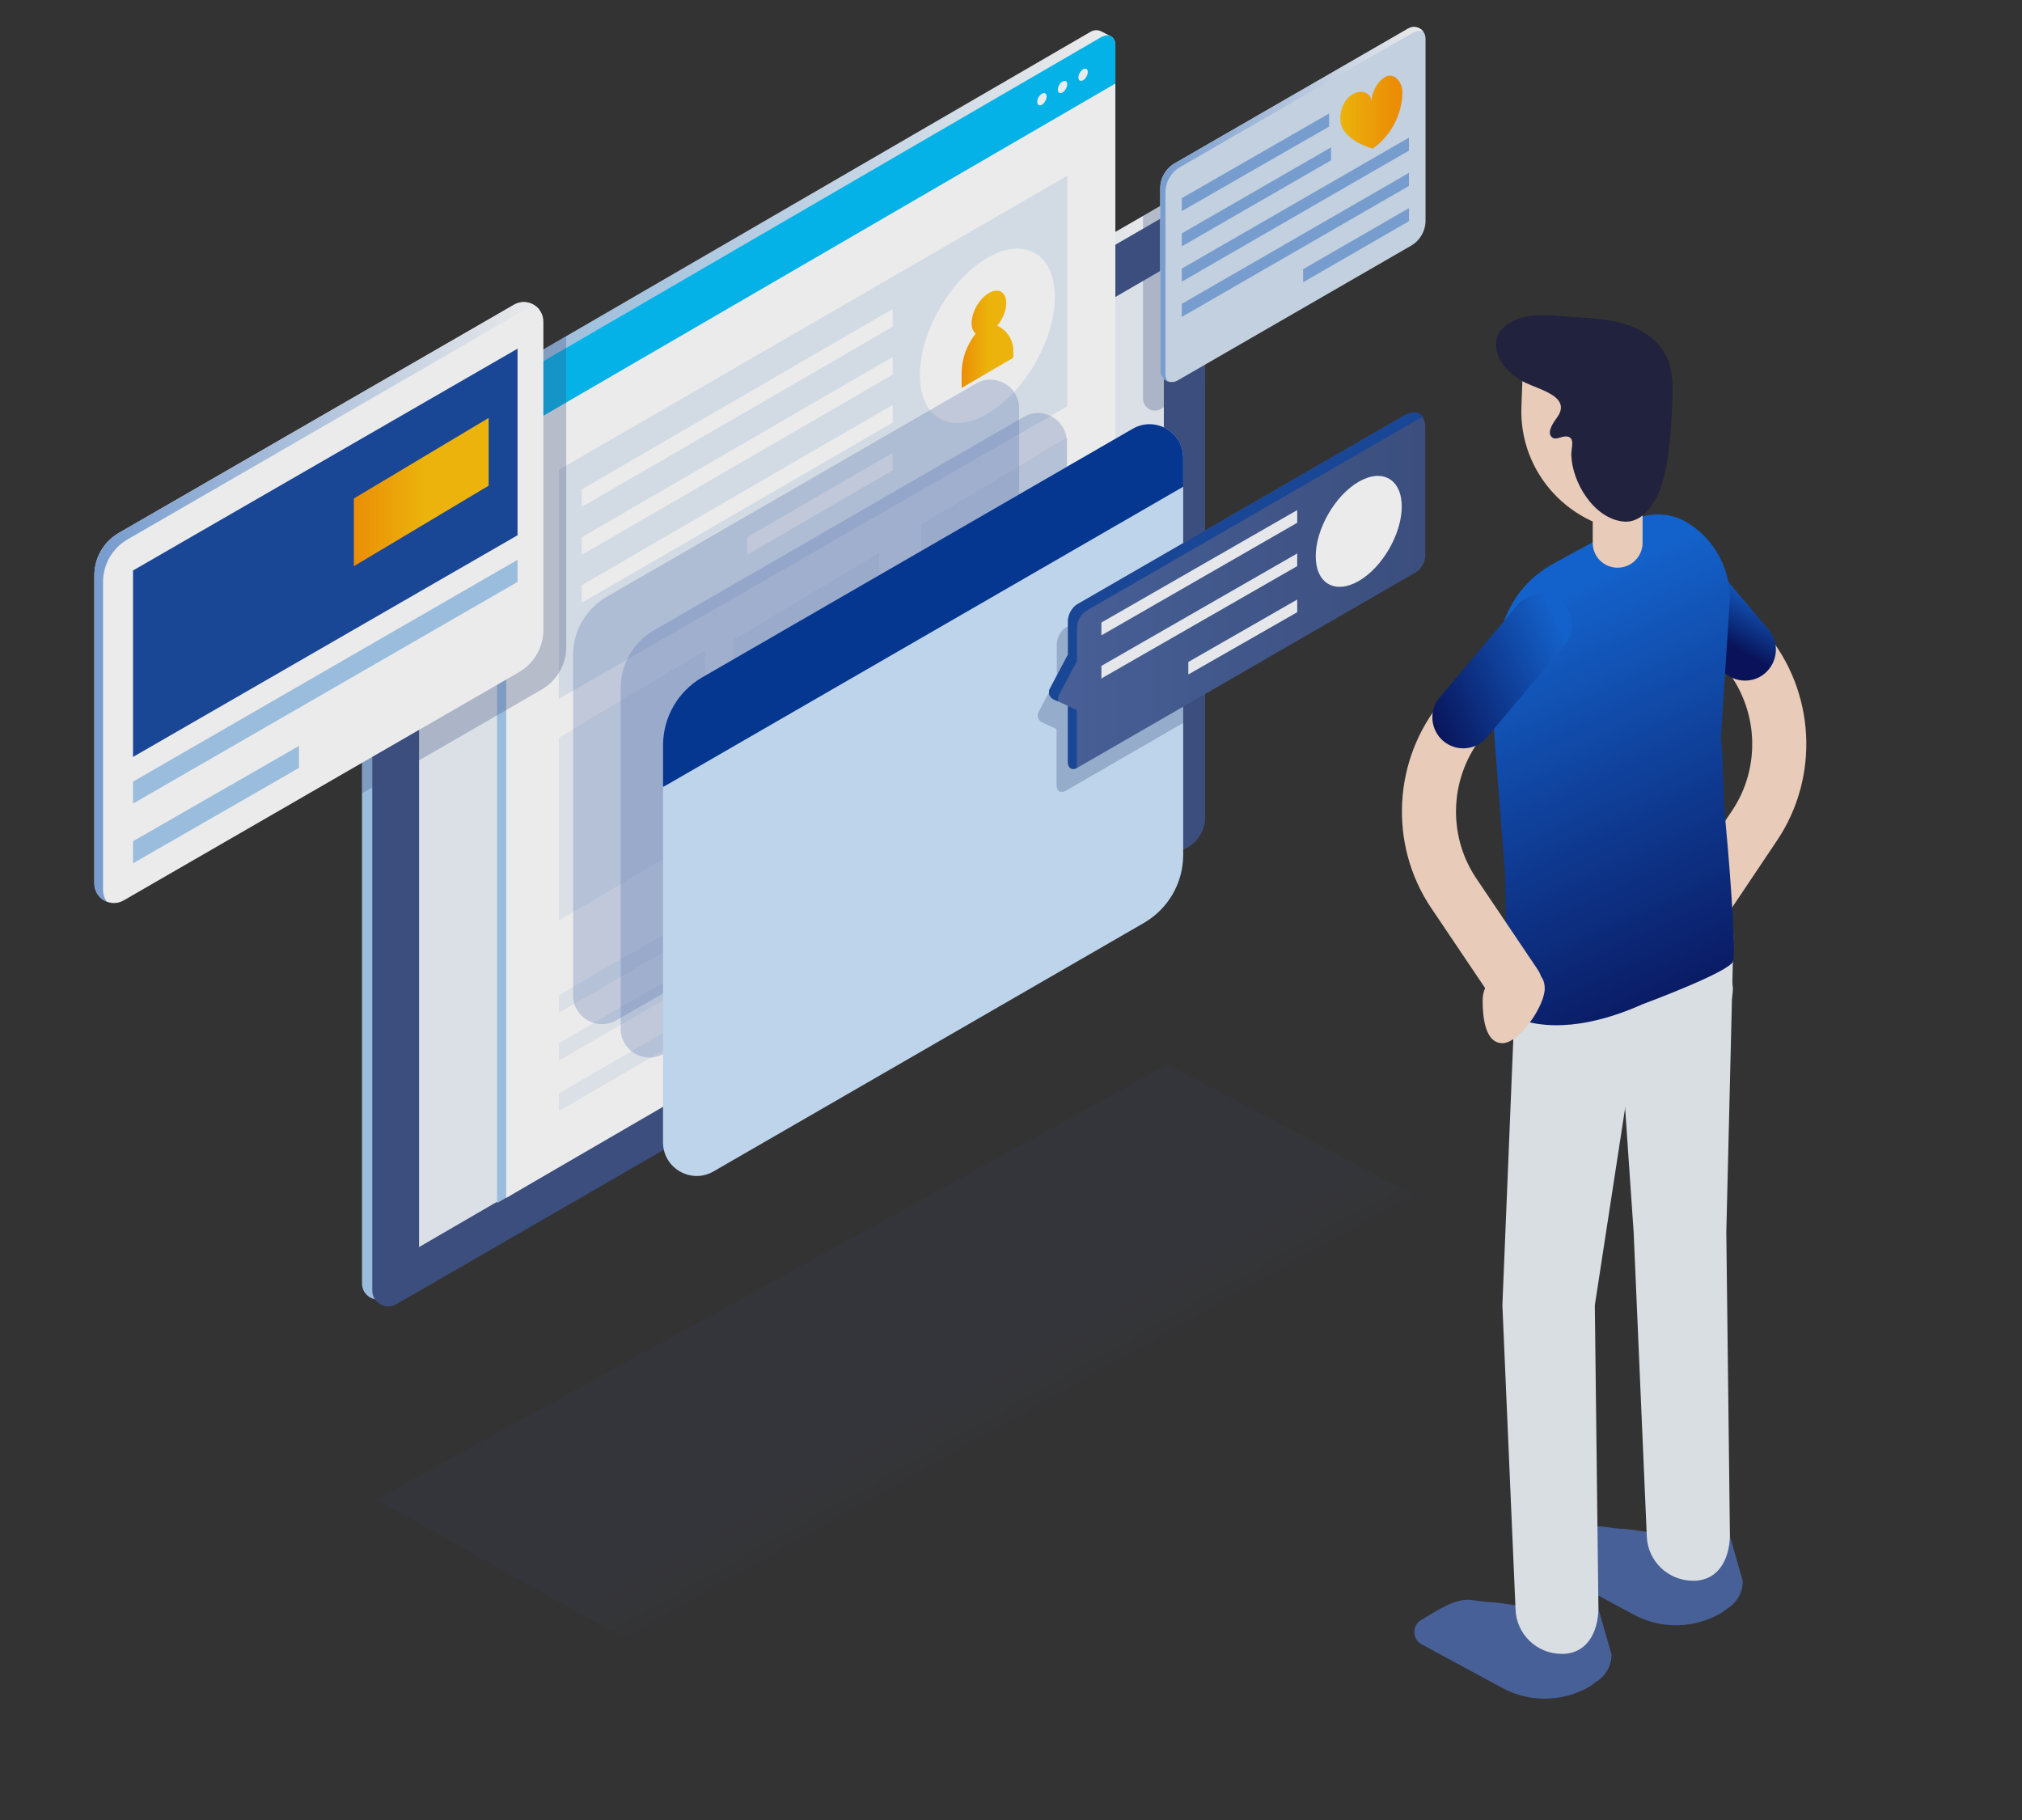 <svg width="150" height="135" viewBox="0 0 150 135" fill="none" xmlns="http://www.w3.org/2000/svg">
<rect x="0" y="0" width="150" height="135" fill="#333333" stroke="none"/>
<g opacity="0.9">
<path d="M28.144 48.722L86.857 14.826C87.646 14.368 88.638 14.936 88.638 15.853V60.1C88.638 61.024 88.146 61.881 87.349 62.34L28.636 96.235C27.847 96.693 26.854 96.117 26.854 95.209V50.962C26.854 50.037 27.346 49.188 28.144 48.722Z" fill="url(#paint0_linear)"/>
<path d="M28.907 49.231L87.62 15.335C88.409 14.877 89.402 15.445 89.402 16.362V60.609C89.402 61.533 88.91 62.39 88.112 62.849L29.399 96.744C28.61 97.203 27.617 96.634 27.617 95.718V51.471C27.609 50.546 28.101 49.689 28.907 49.231Z" fill="#3C5185"/>
<path d="M31.088 52.022L86.339 19.942V60.422L31.088 92.502V52.022Z" fill="#EDF3FA"/>
<path d="M36.883 29.148C36.883 28.461 37.366 27.621 37.96 27.281L80.909 2.354C81.155 2.209 81.461 2.201 81.715 2.337L82.377 2.676L82.072 61.143C82.072 61.83 81.588 62.67 80.994 63.01L37.545 88.845L36.874 89.236V29.148H36.883Z" fill="url(#paint1_linear)"/>
<path d="M37.544 29.64C37.544 28.953 38.028 28.113 38.622 27.773L81.664 2.778C82.258 2.439 82.742 2.71 82.742 3.397V62.611L37.553 88.854V29.64H37.544Z" fill="white"/>
<path d="M38.622 27.765L81.664 2.769C82.258 2.43 82.742 2.702 82.742 3.389V6.197L37.553 32.44V29.631C37.544 28.953 38.028 28.113 38.622 27.765Z" fill="#00C0FB"/>
<path d="M80.349 5.137C80.544 5.026 80.697 5.12 80.697 5.34C80.697 5.561 80.536 5.841 80.349 5.951C80.154 6.061 80.001 5.968 80.001 5.748C80.001 5.518 80.162 5.247 80.349 5.137Z" fill="white"/>
<path d="M78.822 6.045C79.017 5.934 79.17 6.028 79.17 6.248C79.17 6.469 79.009 6.749 78.822 6.859C78.627 6.969 78.474 6.876 78.474 6.655C78.474 6.426 78.627 6.155 78.822 6.045Z" fill="white"/>
<path d="M77.295 6.952C77.49 6.842 77.643 6.935 77.643 7.156C77.643 7.377 77.481 7.657 77.295 7.767C77.1 7.877 76.947 7.784 76.947 7.563C76.938 7.334 77.1 7.063 77.295 6.952Z" fill="white"/>
<path d="M79.187 13.027V30.132L41.456 51.836V34.849L79.187 13.027Z" fill="#E3EDF7"/>
<path d="M66.222 22.92V24.235L43.161 37.599V36.292L66.222 22.92Z" fill="white"/>
<path d="M79.237 51.87V53.176L41.456 75.126V73.828L79.237 51.87Z" fill="#EDF3FA"/>
<path d="M79.237 55.425V56.731L41.456 78.681V77.383L79.237 55.425Z" fill="#EDF3FA"/>
<path d="M79.237 59.149V60.464L41.456 82.414V81.107L79.237 59.149Z" fill="#EDF3FA"/>
<path d="M66.222 26.475V27.79L43.161 41.154V39.847L66.222 26.475Z" fill="white"/>
<path d="M66.222 30.03V31.345L43.161 44.709V43.402L66.222 30.03Z" fill="white"/>
<path d="M66.222 33.585V34.892L55.422 41.154V39.847L66.222 33.585Z" fill="white"/>
<path d="M79.187 32.431V46.075L68.344 52.464V38.914L79.187 32.431Z" fill="#EDF3FA"/>
<path d="M52.308 48.247V61.881L41.456 68.279V54.72L52.308 48.247Z" fill="#EDF3FA"/>
<path d="M73.256 19.119C76.005 17.533 78.253 18.839 78.253 22.021C78.253 25.203 75.997 29.105 73.239 30.701C70.482 32.296 68.233 30.989 68.242 27.799C68.25 24.609 70.507 20.706 73.256 19.119Z" fill="white"/>
<path d="M65.213 41.001V54.644L54.37 61.033V47.483L65.213 41.001Z" fill="#EDF3FA"/>
<path d="M72.382 24.744C72.195 24.592 72.077 24.329 72.077 23.964C72.077 23.141 72.662 22.14 73.366 21.732C74.071 21.325 74.647 21.656 74.647 22.479C74.647 23.039 74.376 23.675 73.986 24.159C74.69 24.49 75.174 25.203 75.174 26.026V26.535L71.339 28.775V27.731C71.33 26.645 71.712 25.593 72.382 24.744Z" fill="url(#paint2_linear)"/>
<path opacity="0.3" d="M45.011 44.267L72.399 28.452C72.67 28.299 72.95 28.206 73.222 28.172C73.315 28.164 73.409 28.155 73.502 28.155C73.595 28.155 73.688 28.164 73.773 28.181C73.951 28.206 74.13 28.257 74.291 28.325C75.037 28.639 75.606 29.369 75.606 30.293V32.126V55.543C75.606 57.325 74.656 58.98 73.112 59.87L45.723 75.677C44.298 76.5 42.516 75.474 42.516 73.828V51.216V48.569C42.516 46.804 43.467 45.158 45.011 44.267Z" fill="#5D7DBE"/>
<path opacity="0.3" d="M48.541 46.736L75.929 30.93C76.2 30.777 76.48 30.684 76.752 30.65C76.845 30.641 76.938 30.633 77.032 30.633C77.125 30.633 77.218 30.641 77.303 30.658C77.481 30.684 77.659 30.735 77.821 30.802C78.567 31.116 79.136 31.846 79.136 32.771V34.603V58.021C79.136 59.803 78.186 61.457 76.641 62.348L49.253 78.155C47.828 78.978 46.046 77.951 46.046 76.305V53.694V51.047C46.038 49.273 46.988 47.627 48.541 46.736Z" fill="#5D7DBE"/>
<path d="M84.031 31.804L52.095 50.241C50.297 51.284 49.185 53.202 49.185 55.281V84.73C49.185 86.648 51.264 87.853 52.927 86.894L84.863 68.457C86.662 67.413 87.773 65.496 87.773 63.417V33.967C87.773 32.05 85.694 30.845 84.031 31.804Z" fill="#CCE6FF"/>
<path d="M87.773 36.105L49.355 58.284C49.295 58.318 49.245 58.335 49.185 58.369V55.28C49.185 53.202 50.297 51.276 52.095 50.24L84.031 31.804C85.694 30.845 87.773 32.041 87.773 33.967V36.105V36.105Z" fill="#00379A"/>
<path opacity="0.3" d="M28.144 48.722L36.874 43.682V29.148C36.874 28.461 37.358 27.621 37.952 27.281L41.973 24.948C41.982 25.016 42.007 25.067 42.007 25.143V47.992C42.007 49.29 41.312 50.495 40.183 51.148L26.845 58.852V50.97C26.854 50.037 27.346 49.188 28.144 48.722Z" fill="#3C5185"/>
<path d="M38.13 22.606L8.824 39.525C7.696 40.178 7 41.374 7 42.681V65.53C7 66.65 8.213 67.345 9.181 66.785L38.486 49.867C39.615 49.214 40.31 48.018 40.31 46.711V23.862C40.31 22.742 39.105 22.046 38.13 22.606Z" fill="white"/>
<path d="M8.824 39.525L38.13 22.606C38.809 22.216 39.597 22.437 40.022 22.988C39.631 22.835 39.182 22.852 38.775 23.081L9.469 40.008C8.34 40.661 7.645 41.858 7.645 43.164V66.013C7.645 66.353 7.755 66.65 7.933 66.887C7.407 66.684 7 66.174 7 65.53V42.681C7 41.383 7.696 40.178 8.824 39.525Z" fill="url(#paint3_linear)"/>
<path d="M38.393 25.864L9.868 42.316V56.146L38.393 39.703V25.864Z" fill="#1748A1"/>
<path d="M36.25 31L26.25 36.976V42L36.25 36.027V31Z" fill="url(#paint4_linear)"/>
<path d="M38.393 41.527L9.868 57.978V59.608L38.393 43.164V41.527Z" fill="#A5CBEF"/>
<path d="M22.179 55.331L9.868 62.399V64.036L22.179 56.96V55.331Z" fill="#A5CBEF"/>
<path opacity="0.3" d="M87.773 53.626L79.076 58.649C79.059 58.657 79.051 58.657 79.034 58.666V58.674C79.008 58.691 78.983 58.683 78.957 58.7C78.898 58.725 78.839 58.742 78.788 58.751C78.762 58.751 78.737 58.742 78.711 58.733C78.66 58.725 78.618 58.725 78.576 58.7C78.542 58.683 78.525 58.64 78.499 58.615C78.474 58.589 78.448 58.564 78.431 58.53C78.397 58.454 78.38 58.36 78.38 58.25V54.075L77.676 53.753L77.659 53.745L77.328 53.592C77.099 53.49 76.972 53.252 76.989 53.015C76.998 52.939 77.014 52.854 77.057 52.786L78.397 50.258V47.746C78.397 47.296 78.711 46.753 79.102 46.524L87.798 41.501V53.626H87.773Z" fill="#3C5185"/>
<path d="M105.735 31.694C105.735 30.718 105.039 30.319 104.199 30.803L79.933 44.811C79.543 45.031 79.229 45.583 79.229 46.032V48.544L77.889 51.072C77.727 51.369 77.855 51.742 78.169 51.878L79.229 52.362V56.536C79.229 56.986 79.543 57.164 79.933 56.944L105.031 42.452C105.421 42.231 105.735 41.68 105.735 41.23V37.48V33.246V31.694V31.694Z" fill="url(#paint5_linear)"/>
<path d="M78.16 51.878L78.516 52.039C78.465 51.886 78.465 51.717 78.55 51.564L79.891 49.036V46.524C79.891 46.075 80.205 45.532 80.595 45.303L105.277 31.057C105.37 31.006 105.463 30.972 105.548 30.947C105.294 30.548 104.793 30.463 104.225 30.794L79.933 44.819C79.543 45.039 79.229 45.591 79.229 46.041V48.552L77.888 51.081C77.727 51.369 77.855 51.742 78.16 51.878ZM79.882 52.667V56.969C79.517 57.155 79.221 56.969 79.221 56.544V52.37L79.882 52.667Z" fill="#1748A1"/>
<path d="M81.707 47.127L96.232 38.778V37.836L81.707 46.176V47.127Z" fill="#F8FBFE"/>
<path d="M81.707 50.325L96.232 41.993V41.052L81.707 49.392V50.325Z" fill="#F8FBFE"/>
<path d="M88.155 50.028L96.232 45.413V44.471L88.155 49.104V50.028Z" fill="#F8FBFE"/>
<path d="M100.797 35.732C102.553 34.722 103.987 35.545 103.987 37.573C103.987 39.601 102.553 42.087 100.797 43.096C99.04 44.106 97.606 43.283 97.606 41.255C97.606 39.236 99.04 36.75 100.797 35.732Z" fill="white"/>
<path opacity="0.3" d="M88.443 15.199C88.969 15.31 89.402 15.751 89.402 16.362V28.435L86.093 30.344C85.847 30.488 85.584 30.488 85.355 30.395V30.404C85.338 30.395 85.329 30.387 85.312 30.378C85.262 30.353 85.219 30.327 85.168 30.302C85.143 30.285 85.126 30.268 85.109 30.251C85.067 30.217 85.033 30.175 84.999 30.141C84.982 30.115 84.965 30.098 84.948 30.073C84.914 30.03 84.897 29.979 84.871 29.92C84.863 29.895 84.846 29.878 84.837 29.852C84.812 29.776 84.795 29.691 84.795 29.598V16.099C84.795 16.065 84.803 16.039 84.803 16.005L86.848 14.826C87.434 14.495 88.112 14.707 88.443 15.199Z" fill="#3C5185"/>
<path d="M104.462 2.116L87.145 12.111C86.483 12.493 86.068 13.206 86.068 13.977V27.477C86.068 28.138 86.78 28.554 87.357 28.223L104.674 18.228C105.336 17.846 105.752 17.134 105.752 16.362V2.863C105.752 2.201 105.039 1.785 104.462 2.116Z" fill="#D1E1F2"/>
<path d="M87.154 12.111L104.471 2.116C104.869 1.887 105.336 2.014 105.591 2.345C105.361 2.26 105.098 2.26 104.852 2.405L87.535 12.399C86.874 12.781 86.458 13.494 86.458 14.266V27.765C86.458 27.969 86.526 28.138 86.628 28.282C86.314 28.164 86.076 27.867 86.076 27.485V13.977C86.076 13.206 86.483 12.501 87.154 12.111Z" fill="url(#paint6_linear)"/>
<path d="M98.599 8.42L87.671 14.699V15.658L98.599 9.387V8.42Z" fill="#7EA7DF"/>
<path d="M98.743 10.932L87.671 17.312V18.271L98.743 11.89V10.932Z" fill="#7EA7DF"/>
<path d="M104.521 10.21L87.671 19.925V20.892L104.521 11.169V10.21Z" fill="#7EA7DF"/>
<path d="M104.521 12.824L87.671 22.538V23.506L104.521 13.791V12.824Z" fill="#7EA7DF"/>
<path d="M104.521 15.437L96.673 19.968V20.935L104.521 16.404V15.437Z" fill="#7EA7DF"/>
<path d="M101.739 7.589C101.739 6.859 101 6.613 100.364 6.978C99.728 7.343 99.431 8.081 99.431 8.819C99.431 9.014 99.499 9.353 99.567 9.489C100.203 10.626 101.84 11.025 101.84 11.025C104.165 9.336 104.038 6.808 104.038 6.808C104.038 6.078 103.393 5.34 102.765 5.705C102.129 6.07 101.739 6.893 101.73 7.631V7.589H101.739Z" fill="url(#paint7_linear)"/>
<g opacity="0.3">
<path opacity="0.02" d="M115.033 85.401C113.812 84.705 113.812 83.56 115.033 82.856C116.255 82.16 118.241 82.16 119.454 82.856C120.667 83.551 120.667 84.697 119.454 85.401C118.241 86.097 116.247 86.097 115.033 85.401Z" fill="#3C5185"/>
<path opacity="0.039" d="M115.059 85.383C113.855 84.696 113.855 83.559 115.059 82.872C116.264 82.185 118.233 82.185 119.429 82.872C120.625 83.559 120.625 84.696 119.429 85.383C118.224 86.079 116.264 86.079 115.059 85.383Z" fill="#3C5185"/>
<path opacity="0.059" d="M115.085 85.367C113.897 84.688 113.897 83.568 115.085 82.881C116.273 82.202 118.216 82.202 119.395 82.881C120.574 83.559 120.574 84.679 119.395 85.367C118.216 86.054 116.273 86.054 115.085 85.367Z" fill="#3C5185"/>
<path opacity="0.078" d="M115.11 85.35C113.94 84.679 113.94 83.568 115.11 82.897C116.281 82.227 118.199 82.227 119.37 82.897C120.541 83.568 120.541 84.679 119.37 85.35C118.199 86.028 116.281 86.028 115.11 85.35Z" fill="#3C5185"/>
<path opacity="0.098" d="M115.136 85.341C113.973 84.671 113.973 83.585 115.136 82.923C116.298 82.261 118.19 82.261 119.344 82.923C120.498 83.593 120.498 84.679 119.344 85.341C118.19 86.003 116.298 86.003 115.136 85.341Z" fill="#3C5185"/>
<path opacity="0.118" d="M115.161 85.324C114.016 84.662 114.016 83.593 115.161 82.931C116.307 82.27 118.173 82.27 119.319 82.931C120.456 83.593 120.456 84.662 119.319 85.324C118.182 85.977 116.307 85.977 115.161 85.324Z" fill="#3C5185"/>
<path opacity="0.137" d="M115.186 85.307C114.058 84.654 114.058 83.593 115.186 82.948C116.315 82.295 118.165 82.295 119.285 82.948C120.413 83.602 120.413 84.662 119.285 85.307C118.165 85.96 116.323 85.96 115.186 85.307Z" fill="#3C5185"/>
<path opacity="0.157" d="M115.212 85.29C114.092 84.645 114.092 83.602 115.212 82.957C116.332 82.312 118.148 82.312 119.259 82.957C120.371 83.602 120.371 84.645 119.259 85.29C118.156 85.935 116.332 85.935 115.212 85.29Z" fill="#3C5185"/>
<path opacity="0.176" d="M115.246 85.273C114.143 84.637 114.143 83.602 115.246 82.974C116.349 82.338 118.148 82.338 119.242 82.974C120.337 83.61 120.337 84.645 119.242 85.273C118.139 85.91 116.34 85.91 115.246 85.273Z" fill="#3C5185"/>
<path opacity="0.196" d="M115.271 85.265C114.185 84.637 114.185 83.619 115.271 82.999C116.357 82.371 118.131 82.371 119.217 82.999C120.294 83.627 120.294 84.645 119.217 85.265C118.131 85.884 116.357 85.884 115.271 85.265Z" fill="#3C5185"/>
<path opacity="0.216" d="M115.297 85.248C114.228 84.628 114.228 83.627 115.297 83.008C116.366 82.388 118.122 82.388 119.183 83.008C120.252 83.627 120.252 84.628 119.183 85.248C118.114 85.859 116.366 85.859 115.297 85.248Z" fill="#3C5185"/>
<path opacity="0.235" d="M115.322 85.231C114.262 84.62 114.262 83.627 115.322 83.025C116.383 82.414 118.105 82.414 119.157 83.025C120.209 83.636 120.209 84.628 119.157 85.231C118.105 85.842 116.383 85.842 115.322 85.231Z" fill="#3C5185"/>
<path opacity="0.255" d="M115.348 85.214C114.304 84.611 114.304 83.636 115.348 83.033C116.391 82.431 118.097 82.431 119.132 83.033C120.167 83.636 120.167 84.611 119.132 85.214C118.097 85.816 116.391 85.816 115.348 85.214Z" fill="#3C5185"/>
<path opacity="0.275" d="M115.373 85.197C114.347 84.603 114.347 83.644 115.373 83.05C116.4 82.456 118.08 82.456 119.098 83.05C120.125 83.644 120.125 84.603 119.098 85.197C118.08 85.791 116.4 85.791 115.373 85.197Z" fill="#3C5185"/>
<path opacity="0.294" d="M115.399 85.188C114.389 84.603 114.389 83.653 115.399 83.076C116.408 82.49 118.063 82.49 119.073 83.076C120.082 83.661 120.082 84.611 119.073 85.188C118.071 85.765 116.417 85.765 115.399 85.188Z" fill="#3C5185"/>
<path opacity="0.314" d="M115.424 85.171C114.423 84.594 114.423 83.661 115.424 83.084C116.425 82.507 118.055 82.507 119.047 83.084C120.04 83.661 120.04 84.594 119.047 85.171C118.055 85.74 116.425 85.74 115.424 85.171Z" fill="#3C5185"/>
<path opacity="0.333" d="M115.458 85.154C114.474 84.586 114.474 83.661 115.458 83.101C116.442 82.533 118.046 82.533 119.03 83.101C120.006 83.67 120.006 84.594 119.03 85.154C118.046 85.723 116.442 85.723 115.458 85.154Z" fill="#3C5185"/>
<path opacity="0.353" d="M115.484 85.138C114.516 84.578 114.516 83.67 115.484 83.11C116.451 82.55 118.037 82.55 118.996 83.11C119.963 83.67 119.963 84.578 118.996 85.138C118.037 85.697 116.451 85.697 115.484 85.138Z" fill="#3C5185"/>
<path opacity="0.372" d="M115.509 85.121C114.55 84.569 114.55 83.678 115.509 83.127C116.468 82.575 118.021 82.575 118.971 83.127C119.921 83.678 119.921 84.569 118.971 85.121C118.021 85.672 116.459 85.672 115.509 85.121Z" fill="#3C5185"/>
<path opacity="0.392" d="M115.534 85.112C114.593 84.569 114.593 83.687 115.534 83.152C116.476 82.609 118.012 82.609 118.945 83.152C119.879 83.695 119.879 84.578 118.945 85.112C118.012 85.647 116.476 85.647 115.534 85.112Z" fill="#3C5185"/>
<path opacity="0.412" d="M115.56 85.095C114.635 84.561 114.635 83.695 115.56 83.161C116.485 82.626 117.995 82.626 118.92 83.161C119.836 83.695 119.836 84.561 118.92 85.095C117.995 85.621 116.485 85.621 115.56 85.095Z" fill="#3C5185"/>
<path opacity="0.431" d="M115.585 85.078C114.677 84.552 114.677 83.695 115.585 83.177C116.493 82.651 117.986 82.651 118.886 83.177C119.794 83.704 119.794 84.561 118.886 85.078C117.986 85.604 116.502 85.604 115.585 85.078Z" fill="#3C5185"/>
<path opacity="0.451" d="M115.611 85.061C114.711 84.543 114.711 83.704 115.611 83.186C116.51 82.668 117.97 82.668 118.86 83.186C119.751 83.704 119.751 84.543 118.86 85.061C117.97 85.579 116.51 85.579 115.611 85.061Z" fill="#3C5185"/>
<path opacity="0.471" d="M115.645 85.044C114.763 84.535 114.763 83.712 115.645 83.203C116.527 82.694 117.97 82.694 118.844 83.203C119.718 83.712 119.718 84.535 118.844 85.044C117.961 85.553 116.519 85.553 115.645 85.044Z" fill="#3C5185"/>
<path opacity="0.49" d="M115.67 85.036C114.805 84.535 114.805 83.721 115.67 83.228C116.536 82.728 117.953 82.728 118.818 83.228C119.683 83.729 119.683 84.543 118.818 85.036C117.953 85.528 116.536 85.528 115.67 85.036Z" fill="#3C5185"/>
<path opacity="0.51" d="M115.696 85.019C114.847 84.527 114.847 83.729 115.696 83.237C116.544 82.745 117.936 82.745 118.784 83.237C119.633 83.729 119.633 84.527 118.784 85.019C117.936 85.502 116.544 85.502 115.696 85.019Z" fill="#3C5185"/>
<path opacity="0.529" d="M115.721 85.002C114.881 84.518 114.881 83.737 115.721 83.254C116.561 82.77 117.927 82.77 118.759 83.254C119.59 83.737 119.59 84.518 118.759 85.002C117.927 85.485 116.561 85.485 115.721 85.002Z" fill="#3C5185"/>
<path opacity="0.549" d="M115.747 84.985C114.924 84.51 114.924 83.737 115.747 83.262C116.57 82.787 117.91 82.787 118.733 83.262C119.548 83.737 119.548 84.51 118.733 84.985C117.91 85.46 116.57 85.46 115.747 84.985Z" fill="#3C5185"/>
<path opacity="0.569" d="M115.772 84.968C114.966 84.501 114.966 83.746 115.772 83.279C116.578 82.813 117.902 82.813 118.708 83.279C119.514 83.746 119.514 84.501 118.708 84.968C117.902 85.434 116.578 85.434 115.772 84.968Z" fill="#3C5185"/>
<path opacity="0.588" d="M115.797 84.959C115 84.501 115 83.754 115.797 83.305C116.595 82.847 117.885 82.847 118.674 83.305C119.463 83.763 119.463 84.51 118.674 84.959C117.893 85.409 116.595 85.409 115.797 84.959Z" fill="#3C5185"/>
<path opacity="0.608" d="M115.823 84.942C115.042 84.493 115.042 83.763 115.823 83.313C116.603 82.864 117.876 82.864 118.648 83.313C119.42 83.763 119.42 84.493 118.648 84.942C117.876 85.392 116.603 85.392 115.823 84.942Z" fill="#3C5185"/>
<path opacity="0.627" d="M115.857 84.925C115.093 84.484 115.093 83.771 115.857 83.33C116.62 82.889 117.868 82.889 118.631 83.33C119.395 83.771 119.395 84.484 118.631 84.925C117.868 85.367 116.62 85.367 115.857 84.925Z" fill="#3C5185"/>
<path opacity="0.647" d="M115.882 84.908C115.136 84.476 115.136 83.771 115.882 83.339C116.629 82.906 117.859 82.906 118.606 83.339C119.352 83.771 119.352 84.476 118.606 84.908C117.851 85.341 116.629 85.341 115.882 84.908Z" fill="#3C5185"/>
<path opacity="0.667" d="M115.908 84.891C115.17 84.467 115.17 83.78 115.908 83.356C116.646 82.931 117.842 82.931 118.572 83.356C119.302 83.78 119.302 84.467 118.572 84.891C117.842 85.316 116.637 85.316 115.908 84.891Z" fill="#3C5185"/>
<path opacity="0.686" d="M115.933 84.883C115.212 84.467 115.212 83.788 115.933 83.381C116.654 82.965 117.834 82.965 118.547 83.381C119.259 83.797 119.259 84.476 118.547 84.883C117.825 85.29 116.654 85.29 115.933 84.883Z" fill="#3C5185"/>
<path opacity="0.706" d="M115.959 84.866C115.255 84.459 115.255 83.797 115.959 83.39C116.663 82.982 117.817 82.982 118.521 83.39C119.225 83.797 119.225 84.459 118.521 84.866C117.817 85.273 116.663 85.273 115.959 84.866Z" fill="#3C5185"/>
<path opacity="0.726" d="M115.984 84.849C115.297 84.45 115.297 83.805 115.984 83.407C116.672 83.008 117.8 83.008 118.487 83.407C119.174 83.805 119.174 84.45 118.487 84.849C117.808 85.248 116.68 85.248 115.984 84.849Z" fill="#3C5185"/>
<path opacity="0.745" d="M116.01 84.832C115.331 84.442 115.331 83.805 116.01 83.415C116.688 83.025 117.791 83.025 118.462 83.415C119.132 83.805 119.132 84.442 118.462 84.832C117.791 85.222 116.688 85.222 116.01 84.832Z" fill="#3C5185"/>
<path opacity="0.765" d="M116.035 84.815C115.373 84.433 115.373 83.814 116.035 83.432C116.697 83.05 117.774 83.05 118.436 83.432C119.098 83.814 119.098 84.433 118.436 84.815C117.783 85.197 116.697 85.197 116.035 84.815Z" fill="#3C5185"/>
<path opacity="0.784" d="M116.069 84.807C115.424 84.433 115.424 83.831 116.069 83.457C116.714 83.084 117.774 83.084 118.419 83.457C119.064 83.831 119.064 84.433 118.419 84.807C117.766 85.171 116.714 85.171 116.069 84.807Z" fill="#3C5185"/>
<path opacity="0.804" d="M116.094 84.79C115.458 84.425 115.458 83.831 116.094 83.466C116.731 83.101 117.757 83.101 118.385 83.466C119.013 83.831 119.013 84.425 118.385 84.79C117.757 85.154 116.722 85.154 116.094 84.79Z" fill="#3C5185"/>
<path opacity="0.824" d="M116.12 84.773C115.501 84.416 115.501 83.839 116.12 83.483C116.739 83.127 117.749 83.127 118.36 83.483C118.971 83.839 118.971 84.416 118.36 84.773C117.749 85.129 116.739 85.129 116.12 84.773Z" fill="#3C5185"/>
<path opacity="0.843" d="M116.145 84.756C115.543 84.408 115.543 83.839 116.145 83.5C116.748 83.152 117.732 83.152 118.334 83.5C118.937 83.848 118.937 84.416 118.334 84.756C117.732 85.103 116.748 85.103 116.145 84.756Z" fill="#3C5185"/>
<path opacity="0.863" d="M116.171 84.739C115.585 84.399 115.585 83.848 116.171 83.508C116.756 83.169 117.724 83.169 118.309 83.508C118.894 83.848 118.894 84.399 118.309 84.739C117.724 85.078 116.756 85.078 116.171 84.739Z" fill="#3C5185"/>
<path opacity="0.882" d="M116.196 84.73C115.619 84.399 115.619 83.865 116.196 83.534C116.773 83.203 117.706 83.203 118.275 83.534C118.843 83.865 118.843 84.399 118.275 84.73C117.706 85.053 116.773 85.053 116.196 84.73Z" fill="#3C5185"/>
<path opacity="0.902" d="M116.222 84.713C115.662 84.391 115.662 83.865 116.222 83.542C116.782 83.22 117.698 83.22 118.249 83.542C118.809 83.865 118.809 84.391 118.249 84.713C117.698 85.036 116.782 85.036 116.222 84.713Z" fill="#3C5185"/>
<path opacity="0.922" d="M116.247 84.696C115.704 84.382 115.704 83.873 116.247 83.559C116.79 83.245 117.681 83.245 118.224 83.559C118.767 83.873 118.767 84.382 118.224 84.696C117.681 85.01 116.799 85.01 116.247 84.696Z" fill="#3C5185"/>
<path opacity="0.941" d="M116.281 84.679C115.755 84.374 115.755 83.873 116.281 83.576C116.807 83.271 117.673 83.271 118.207 83.576C118.733 83.882 118.733 84.382 118.207 84.679C117.673 84.985 116.807 84.985 116.281 84.679Z" fill="#3C5185"/>
<path opacity="0.961" d="M116.307 84.662C115.789 84.365 115.789 83.882 116.307 83.585C116.824 83.288 117.664 83.288 118.173 83.585C118.682 83.882 118.682 84.365 118.173 84.662C117.664 84.959 116.816 84.959 116.307 84.662Z" fill="#3C5185"/>
<path opacity="0.98" d="M116.332 84.654C115.831 84.365 115.831 83.899 116.332 83.61C116.833 83.322 117.647 83.322 118.148 83.61C118.648 83.899 118.648 84.365 118.148 84.654C117.647 84.934 116.833 84.934 116.332 84.654Z" fill="#3C5185"/>
<path opacity="0.3" d="M116.357 84.637C115.874 84.357 115.874 83.899 116.357 83.619C116.841 83.339 117.639 83.339 118.122 83.619C118.606 83.899 118.606 84.357 118.122 84.637C117.639 84.917 116.841 84.917 116.357 84.637Z" fill="#3C5185"/>
</g>
<path d="M115.288 83.873L115.28 83.508H115.458C115.551 83.39 115.679 83.279 115.848 83.177C116.612 82.736 117.859 82.736 118.614 83.177C118.784 83.279 118.911 83.39 119.005 83.508H119.183V83.873H119.174C119.225 84.196 119.039 84.527 118.614 84.773C117.859 85.214 116.612 85.214 115.848 84.773C115.433 84.527 115.246 84.196 115.288 83.873Z" fill="url(#paint8_linear)"/>
<path d="M115.857 84.348C115.093 83.907 115.093 83.195 115.857 82.762C116.621 82.321 117.859 82.321 118.623 82.762C119.378 83.203 119.378 83.916 118.623 84.348C117.859 84.79 116.621 84.79 115.857 84.348Z" fill="#F6F9FC"/>
<path d="M115.857 82.762C115.933 82.719 116.027 82.677 116.112 82.643L118.827 84.213C118.767 84.264 118.699 84.314 118.615 84.357C118.606 84.365 118.598 84.365 118.589 84.374L115.832 82.779C115.849 82.77 115.849 82.762 115.857 82.762Z" fill="white"/>
<path d="M118.309 84.501L115.611 82.94C115.679 82.881 115.755 82.83 115.84 82.779L118.597 84.374C118.504 84.416 118.411 84.459 118.309 84.501Z" fill="#EDF3FA"/>
<path d="M128.309 113.865L129.287 117.285C129.287 118.122 128.833 118.908 128.117 119.327L127.664 119.658C125.674 120.81 123.214 120.862 121.19 119.763L115.187 116.517C114.489 116.133 114.472 115.121 115.17 114.72C116.304 114.057 117.665 113.079 118.886 113.236C119.462 113.306 120.038 113.411 120.614 113.411L123.389 113.795L128.309 113.865Z" fill="#4A65A3"/>
<path d="M125.587 117.25C123.755 117.25 122.237 115.802 122.167 113.969L121.19 91.389L119.567 67.762C119.637 65.877 123.842 64.219 125.744 64.307C127.646 64.376 128.658 67.849 128.589 69.734L128.065 91.389L128.327 113.498C128.414 115.383 127.646 117.163 125.762 117.25C125.692 117.25 125.64 117.25 125.587 117.25Z" fill="#EBF1F6"/>
<path d="M123.755 72.438C123.441 72.403 123.144 72.299 122.865 72.107C121.94 71.496 121.696 70.257 122.324 69.332L128.501 60.119C130.683 56.855 130.438 52.493 127.926 49.492L122.15 42.634C121.434 41.796 121.539 40.522 122.394 39.807C123.231 39.091 124.505 39.196 125.221 40.051L130.997 46.909C134.661 51.272 135.01 57.606 131.834 62.335L125.657 71.548C125.203 72.212 124.47 72.526 123.755 72.438Z" fill="#FCDBC7"/>
<path d="M129.182 50.469C128.624 50.399 128.083 50.137 127.699 49.666L121.923 42.808C121.103 41.849 121.243 40.4 122.202 39.58C123.162 38.76 124.61 38.882 125.431 39.859L131.207 46.717C132.027 47.677 131.887 49.125 130.927 49.945C130.421 50.382 129.776 50.539 129.182 50.469Z" fill="url(#paint9_linear)"/>
<path d="M118.572 119.309L119.55 122.729C119.55 123.567 119.096 124.352 118.38 124.771L117.927 125.102C115.937 126.254 113.477 126.307 111.453 125.207L105.45 121.961C104.752 121.578 104.735 120.565 105.433 120.164C106.567 119.501 107.928 118.524 109.149 118.681C109.725 118.751 110.301 118.855 110.877 118.855L113.652 119.239L118.572 119.309Z" fill="#4A65A3"/>
<path d="M113.25 70.938V57.344C113.25 56.053 110.546 56.943 111.662 56.297L123.493 49.474C125.745 48.165 127.175 60.38 127.175 62.98L128.554 73.258C128.554 74.55 127.856 75.754 126.739 76.4L120.946 79.663L118.311 96.816L118.573 118.925C118.66 120.81 117.892 122.59 116.007 122.677C115.955 122.677 115.903 122.677 115.85 122.677C114.018 122.677 112.5 121.229 112.43 119.396L111.453 96.816L112.43 73.014C112.448 72.229 112.762 71.513 113.25 70.938Z" fill="#EBF1F6"/>
<path d="M128.309 44.763L127.664 54.709C127.873 56.821 127.803 58.95 128.013 61.061C128.135 62.282 128.815 70.1 128.571 71.287C128.414 72.055 122.097 74.393 121.835 74.498C118.276 76.085 114.681 76.644 111.819 75.265L111.662 64.97L111.069 57.379C110.702 52.179 109.708 45.234 114.82 42.058C115.03 41.918 115.257 41.796 115.484 41.674L120.928 38.708C122.219 37.975 123.79 37.975 125.081 38.708C127.21 39.964 128.466 42.302 128.309 44.763Z" fill="url(#paint10_linear)"/>
<path d="M120.004 42.11C121.016 42.11 121.854 41.29 121.854 40.261V33.001C121.854 31.989 121.033 31.152 120.004 31.152C118.992 31.152 118.154 31.972 118.154 33.001V40.261C118.154 41.29 118.974 42.11 120.004 42.11Z" fill="#FCDBC7"/>
<path d="M121.504 39.475H121.608L122.08 27.191L112.988 26.841L112.866 30.14C112.657 35.095 116.531 39.266 121.504 39.475Z" fill="#FCDBC7"/>
<path d="M115.396 29.476C115.832 29.86 115.989 30.331 115.466 31.029C115.256 31.309 114.803 31.972 115.047 32.338C115.326 32.74 115.762 32.373 116.129 32.373C116.914 32.356 116.548 33.228 116.565 33.734C116.618 35.776 118.24 38.481 120.457 38.69C121.8 38.812 122.777 37.416 123.214 36.125C123.842 34.188 123.947 32.129 124.051 30.087C124.104 28.813 124.156 27.47 123.563 26.335C122.987 25.219 121.853 24.468 120.648 24.067C119.444 23.683 118.171 23.596 116.914 23.526C115.675 23.456 114.332 23.247 113.093 23.509C112.272 23.683 111.103 24.329 110.999 25.236C110.842 26.58 111.784 27.557 112.848 28.22C113.442 28.604 114.733 28.918 115.396 29.476Z" fill="#1F203E"/>
<path d="M112.639 75.021C112.953 74.986 113.25 74.881 113.529 74.689C114.454 74.079 114.698 72.84 114.07 71.915L109.498 65.127C107.317 61.864 107.561 57.501 110.074 54.5L115.85 47.642C116.566 46.804 116.461 45.53 115.606 44.815C114.768 44.099 113.494 44.204 112.779 45.059L107.003 51.917C103.339 56.28 102.99 62.614 106.165 67.343L110.737 74.131C111.191 74.794 111.924 75.108 112.639 75.021Z" fill="#FCDBC7"/>
<path d="M108.818 55.494C109.376 55.425 109.917 55.163 110.301 54.692L116.077 47.834C116.897 46.874 116.758 45.426 115.798 44.606C114.838 43.785 113.39 43.908 112.57 44.885L106.794 51.743C105.974 52.702 106.113 54.151 107.073 54.971C107.579 55.39 108.207 55.564 108.818 55.494Z" fill="url(#paint11_linear)"/>
<path d="M109.987 74.201C109.987 75.475 110.179 77.377 111.453 77.377C112.726 77.377 114.594 74.602 114.594 73.328C114.594 72.055 113.564 71.897 112.29 71.897C111.016 71.897 109.987 72.927 109.987 74.201Z" fill="#FCDBC7"/>
<g opacity="0.1">
<path opacity="0.024" d="M86.612 79L106.547 89.518L47.947 122.453L28 111.214L86.612 79Z" fill="#3C5185"/>
<path opacity="0.049" d="M86.612 79L106.094 89.28L47.505 122.203L28 111.214L86.612 79Z" fill="#3C5185"/>
<path opacity="0.073" d="M86.612 79L105.64 89.042L47.07 121.959L28 111.214L86.612 79Z" fill="#3C5185"/>
<path opacity="0.098" d="M86.612 79L105.187 88.797L46.629 121.709L28 111.214L86.612 79Z" fill="#3C5185"/>
<path opacity="0.122" d="M86.612 79L104.734 88.559L46.194 121.46L28 111.214L86.612 79Z" fill="#3C5185"/>
<path opacity="0.146" d="M86.612 79L104.281 88.321L45.752 121.215L28 111.214L86.612 79Z" fill="#3C5185"/>
<path opacity="0.171" d="M86.612 79L103.834 88.082L45.317 120.966L28 111.214L86.612 79Z" fill="#3C5185"/>
<path opacity="0.195" d="M86.612 79L103.38 87.844L44.876 120.722L28 111.214L86.612 79Z" fill="#3C5185"/>
<path opacity="0.22" d="M86.612 79L102.927 87.605L44.434 120.472L28 111.214L86.612 79Z" fill="#3C5185"/>
<path opacity="0.244" d="M86.612 79L102.474 87.367L43.999 120.228L28 111.214L86.612 79Z" fill="#3C5185"/>
<path opacity="0.268" d="M86.612 79L102.021 87.123L43.558 119.978L28 111.214L86.612 79Z" fill="#3C5185"/>
<path opacity="0.293" d="M86.612 79L101.568 86.885L43.123 119.734L28 111.214L86.612 79Z" fill="#3C5185"/>
<path opacity="0.317" d="M86.612 79L101.114 86.646L42.681 119.484L28 111.214L86.612 79Z" fill="#3C5185"/>
<path opacity="0.342" d="M86.612 79L100.661 86.408L42.246 119.24L28 111.214L86.612 79Z" fill="#3C5185"/>
<path opacity="0.366" d="M86.612 79L100.208 86.169L41.805 118.99L28 111.214L86.612 79Z" fill="#3C5185"/>
<path opacity="0.39" d="M86.612 79L99.755 85.931L41.369 118.741L28 111.214L86.612 79Z" fill="#3C5185"/>
<path opacity="0.415" d="M86.612 79L99.302 85.687L40.928 118.496L28 111.214L86.612 79Z" fill="#3C5185"/>
<path opacity="0.439" d="M86.612 79L98.854 85.448L40.493 118.247L28 111.214L86.612 79Z" fill="#3C5185"/>
<path opacity="0.463" d="M86.612 79L98.401 85.21L40.052 118.003L28 111.214L86.612 79Z" fill="#3C5185"/>
<path opacity="0.488" d="M86.612 79L97.948 84.972L39.61 117.753L28 111.214L86.612 79Z" fill="#3C5185"/>
<path opacity="0.512" d="M86.612 79L97.495 84.733L39.175 117.509L28 111.214L86.612 79Z" fill="#3C5185"/>
<path opacity="0.537" d="M86.612 79L97.041 84.495L38.734 117.259L28 111.214L86.612 79Z" fill="#3C5185"/>
<path opacity="0.561" d="M86.612 79L96.588 84.251L38.298 117.015L28 111.214L86.612 79Z" fill="#3C5185"/>
<path opacity="0.585" d="M86.612 79L96.135 84.012L37.857 116.765L28 111.214L86.612 79Z" fill="#3C5185"/>
<path opacity="0.61" d="M86.612 79L95.682 83.774L37.422 116.515L28 111.214L86.612 79Z" fill="#3C5185"/>
<path opacity="0.634" d="M86.612 79L95.229 83.535L36.98 116.271L28 111.214L86.612 79Z" fill="#3C5185"/>
<path opacity="0.658" d="M86.612 79L94.775 83.297L36.545 116.022L28 111.214L86.612 79Z" fill="#3C5185"/>
<path opacity="0.683" d="M86.612 79L94.322 83.059L36.104 115.777L28 111.214L86.612 79Z" fill="#3C5185"/>
<path opacity="0.707" d="M86.612 79L93.869 82.82L35.663 115.528L28 111.214L86.612 79Z" fill="#3C5185"/>
<path opacity="0.732" d="M86.612 79L93.422 82.576L35.227 115.284L28 111.214L86.612 79Z" fill="#3C5185"/>
<path opacity="0.756" d="M86.612 79L92.969 82.338L34.786 115.034L28 111.214L86.612 79Z" fill="#3C5185"/>
<path opacity="0.78" d="M86.612 79L92.516 82.099L34.351 114.79L28 111.214L86.612 79Z" fill="#3C5185"/>
<path opacity="0.805" d="M86.612 79L92.062 81.861L33.91 114.54L28 111.214L86.612 79Z" fill="#3C5185"/>
<path opacity="0.829" d="M86.612 79L91.609 81.623L33.474 114.296L28 111.214L86.612 79Z" fill="#3C5185"/>
<path opacity="0.854" d="M86.612 79L91.156 81.384L33.033 114.046L28 111.214L86.612 79Z" fill="#3C5185"/>
<path opacity="0.878" d="M86.612 79L90.703 81.14L32.598 113.796L28 111.214L86.612 79Z" fill="#3C5185"/>
<path opacity="0.902" d="M86.612 79L90.249 80.902L32.156 113.552L28 111.214L86.612 79Z" fill="#3C5185"/>
<path opacity="0.927" d="M86.612 79L89.796 80.663L31.715 113.303L28 111.214L86.612 79Z" fill="#3C5185"/>
<path opacity="0.951" d="M86.612 79L89.343 80.425L31.28 113.058L28 111.214L86.612 79Z" fill="#3C5185"/>
<path opacity="0.976" d="M86.612 79L88.89 80.186L30.838 112.809L28 111.214L86.612 79Z" fill="#3C5185"/>
<path opacity="0.1" d="M86.612 79L88.437 79.948L30.403 112.565L28 111.214L86.612 79Z" fill="#3C5185"/>
</g>
</g>
<defs>
<linearGradient id="paint0_linear" x1="88.644" y1="55.533" x2="26.854" y2="55.533" gradientUnits="userSpaceOnUse">
<stop stop-color="white"/>
<stop offset="0.396" stop-color="#D5E7F8"/>
<stop offset="0.786" stop-color="#B2D3F1"/>
<stop offset="0.996" stop-color="#A5CBEF"/>
</linearGradient>
<linearGradient id="paint1_linear" x1="82.379" y1="45.737" x2="36.882" y2="45.737" gradientUnits="userSpaceOnUse">
<stop stop-color="white"/>
<stop offset="0.396" stop-color="#D5E7F8"/>
<stop offset="0.786" stop-color="#B2D3F1"/>
<stop offset="0.996" stop-color="#A5CBEF"/>
</linearGradient>
<linearGradient id="paint2_linear" x1="75.174" y1="25.168" x2="71.337" y2="25.168" gradientUnits="userSpaceOnUse">
<stop offset="0.479" stop-color="#FFC107"/>
<stop offset="0.996" stop-color="#FF9800"/>
</linearGradient>
<linearGradient id="paint3_linear" x1="40.021" y1="44.649" x2="7.003" y2="44.649" gradientUnits="userSpaceOnUse">
<stop stop-color="white"/>
<stop offset="1" stop-color="#7EA7DF"/>
</linearGradient>
<linearGradient id="paint4_linear" x1="36.251" y1="36.503" x2="26.247" y2="36.503" gradientUnits="userSpaceOnUse">
<stop offset="0.479" stop-color="#FFC107"/>
<stop offset="0.996" stop-color="#FF9800"/>
</linearGradient>
<linearGradient id="paint5_linear" x1="105.732" y1="43.818" x2="77.819" y2="43.818" gradientUnits="userSpaceOnUse">
<stop stop-color="#3C5185"/>
<stop offset="1" stop-color="#4A65A3"/>
</linearGradient>
<linearGradient id="paint6_linear" x1="105.581" y1="15.141" x2="86.075" y2="15.141" gradientUnits="userSpaceOnUse">
<stop stop-color="white"/>
<stop offset="1" stop-color="#7EA7DF"/>
</linearGradient>
<linearGradient id="paint7_linear" x1="104.05" y1="8.314" x2="99.438" y2="8.314" gradientUnits="userSpaceOnUse">
<stop offset="0.15" stop-color="#FF9800"/>
<stop offset="1" stop-color="#FFC107"/>
</linearGradient>
<linearGradient id="paint8_linear" x1="119.192" y1="83.97" x2="115.284" y2="83.97" gradientUnits="userSpaceOnUse">
<stop stop-color="white"/>
<stop offset="1" stop-color="#7EA7DF"/>
</linearGradient>
<linearGradient id="paint9_linear" x1="128.51" y1="47.925" x2="130.868" y2="43.913" gradientUnits="userSpaceOnUse">
<stop stop-color="#05105D"/>
<stop offset="1" stop-color="#1067DB"/>
</linearGradient>
<linearGradient id="paint10_linear" x1="128.861" y1="72.045" x2="115.726" y2="43.934" gradientUnits="userSpaceOnUse">
<stop stop-color="#05105D"/>
<stop stop-color="#061869"/>
<stop offset="1" stop-color="#1067DB"/>
</linearGradient>
<linearGradient id="paint11_linear" x1="106.645" y1="55.118" x2="121.371" y2="48.555" gradientUnits="userSpaceOnUse">
<stop stop-color="#05105D"/>
<stop offset="0.734" stop-color="#1067DB"/>
<stop offset="1" stop-color="#1067DB"/>
</linearGradient>
</defs>
</svg>
